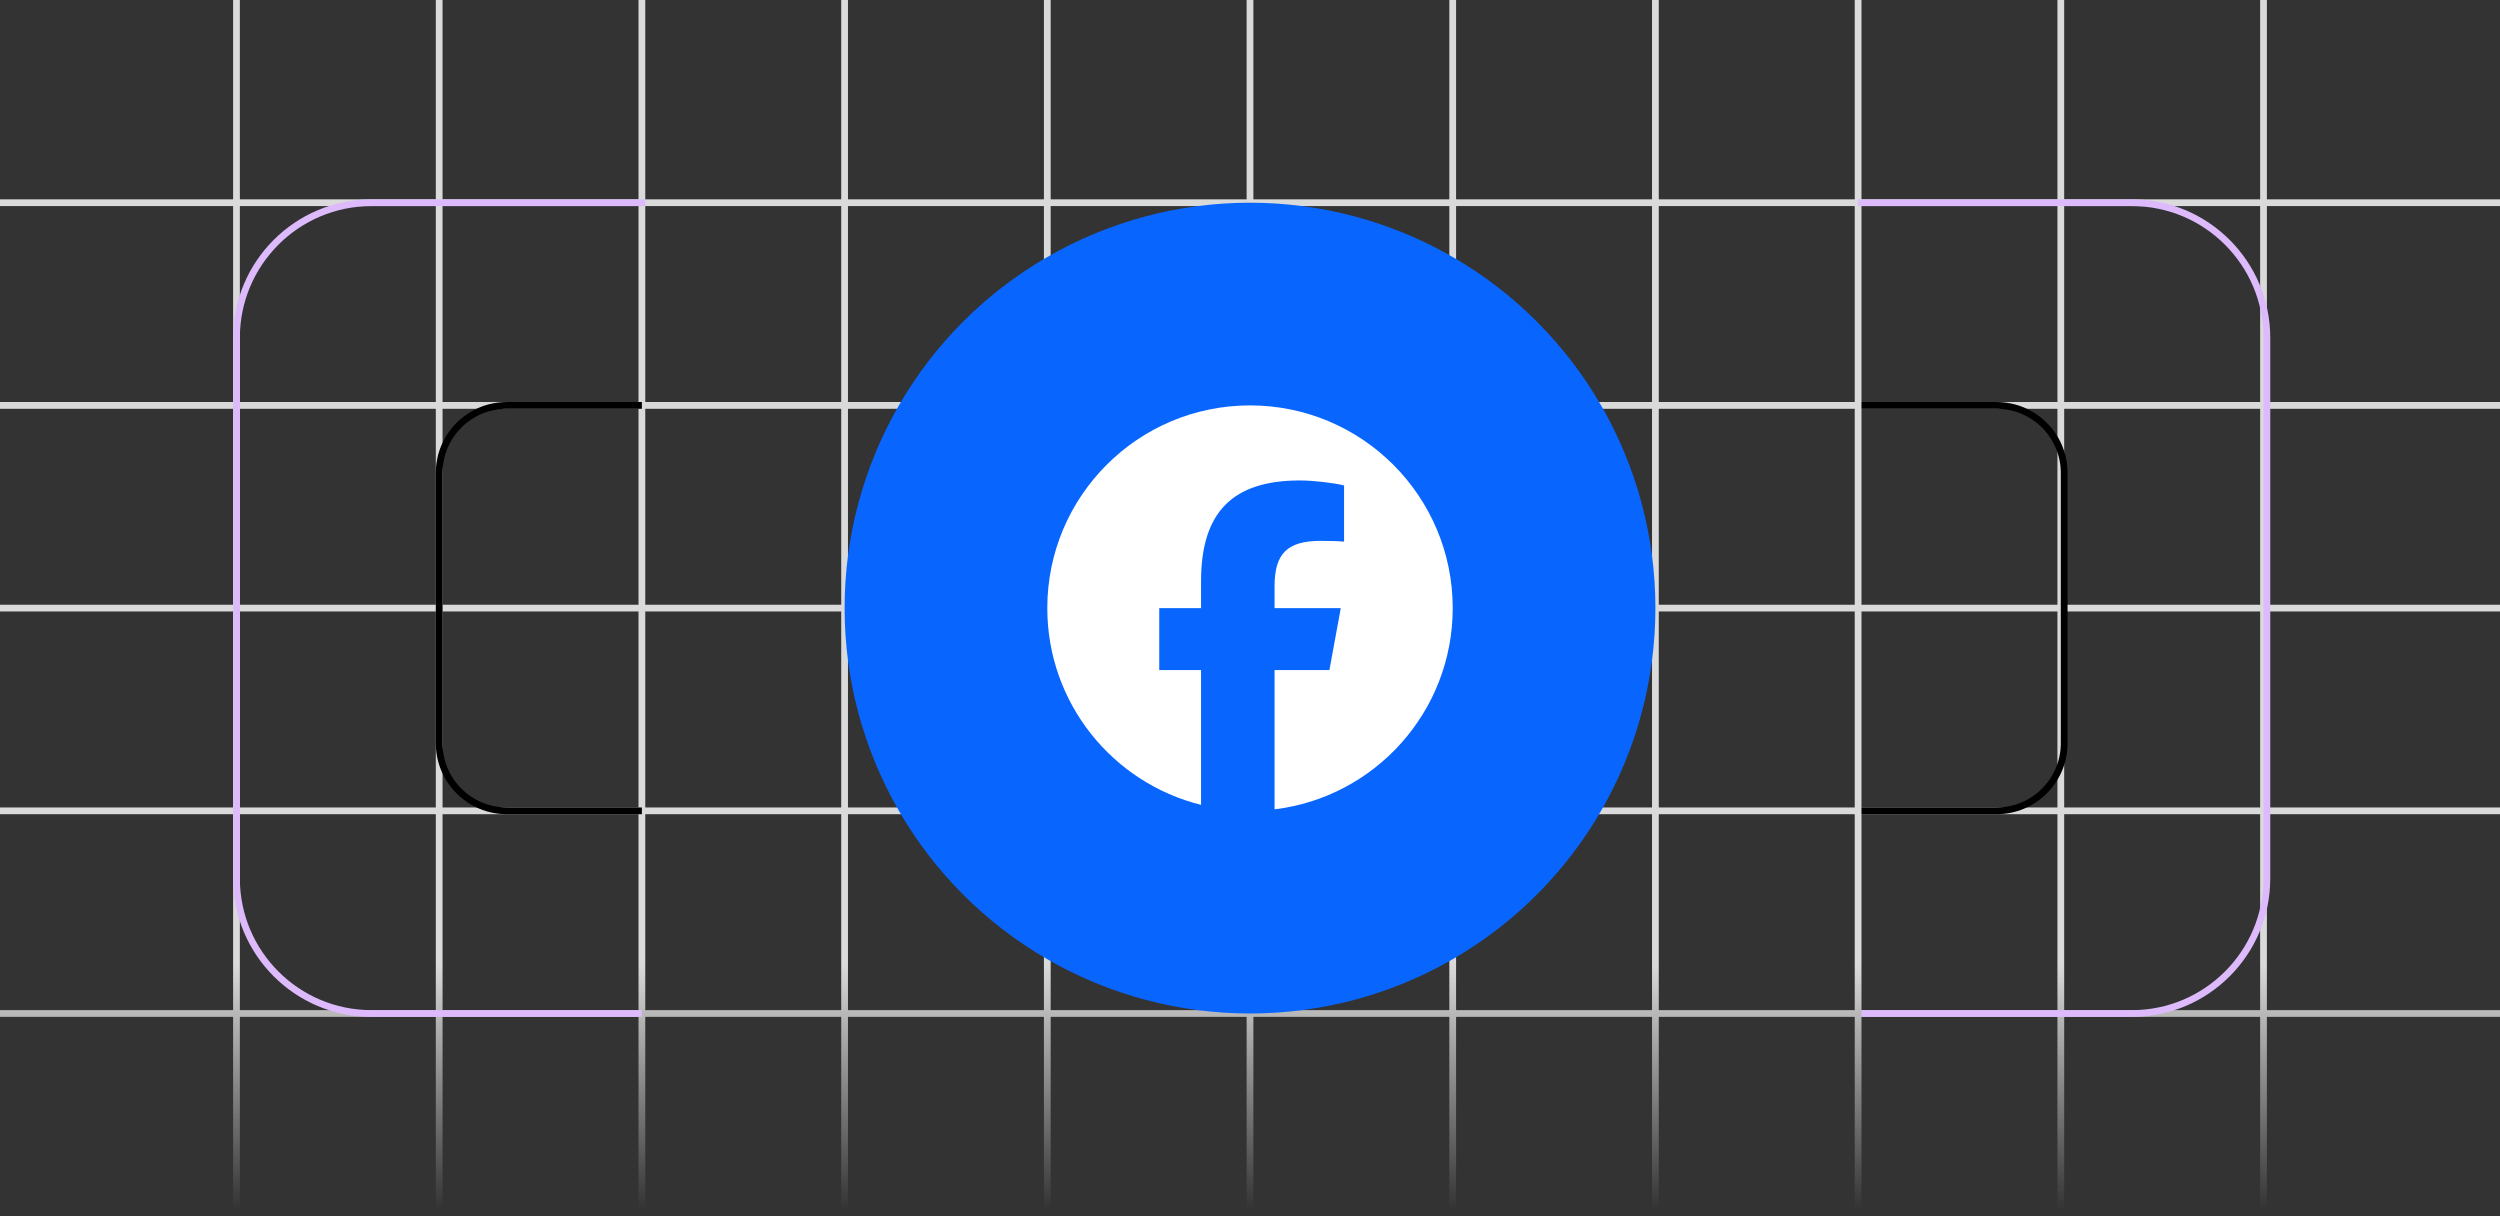 <svg width="370" height="180" viewBox="0 0 370 180" fill="none" xmlns="http://www.w3.org/2000/svg">
<rect x="0" y="0" width="370" height="180" fill="#333333" stroke="none"/>
<g clip-path="url(#clip0_3614_1036)">
<rect width="370" height="180" rx="20" fill="none"/>
<path d="M35.5 29.5H64.5V-380H65.5V29.5H94.5V-380H95.5V29.5H124.5V-380H125.5V29.5H154.5V-380H155.5V29.5H184.5V-380H185.5V29.5H214.5V-380H215.5V29.5H244.5V-380H245.5V29.5H274.5V-380H275.5V29.5H304.5V-380H305.5V29.5H334.5V-380H335.5V29.5H665V30.5H335.5V59.5H665V60.5H335.5V89.5H665V90.5H335.5V119.5H665V120.5H335.5V149.5H665V150.5H335.5V209.5H665V210.5H335.5V239.5H665V240.5H335.5V269.5H665V270.5H335.5V299.5H665V300.5H335.5V329.5H665V330.5H335.5V359.5H665V360.5H335.5V389.5H665V390.5H335.5V419.5H665V420.5H335.5V580H334.5V420.5H305.5V580H304.5V420.5H275.5V580H274.5V420.5H245.5V580H244.5V420.5H215.5V580H214.5V420.5H185.5V580H184.5V420.5H155.5V580H154.5V420.5H125.5V580H124.5V420.5H95.5V580H94.5V420.5H65.5V580H64.5V420.5H35.5V580H34.5V420.5H-295V419.5H34.5V390.5H-295V389.5H34.5V360.5H-295V359.5H34.5V330.5H-295V329.5H34.5V300.5H-295V299.5H34.5V270.5H-295V269.5H34.5V240.5H-295V239.5H34.5V210.5H-295V209.5H34.5V150.5H-295V149.5H34.5V120.5H-295V119.5H34.5V90.5H-295V89.5H34.5V60.5H-295V59.5H34.5V30.5H-295V29.5H34.5V-380H35.5V29.5ZM35.5 419.5H64.5V390.5H35.5V419.5ZM65.5 419.5H94.5V390.5H65.5V419.5ZM95.5 419.5H124.5V390.5H95.5V419.5ZM125.5 419.5H154.5V390.5H125.5V419.5ZM155.5 419.5H184.5V390.5H155.5V419.5ZM185.5 419.5H214.5V390.5H185.5V419.5ZM215.5 419.5H244.5V390.5H215.5V419.5ZM245.5 419.5H274.5V390.5H245.5V419.5ZM275.5 419.5H304.5V390.5H275.5V419.5ZM305.5 419.5H334.5V390.5H305.5V419.5ZM35.5 389.5H64.5V360.5H35.5V389.5ZM65.5 389.5H94.5V360.5H65.5V389.5ZM95.5 389.5H124.5V360.5H95.5V389.5ZM125.5 389.5H154.5V360.5H125.5V389.5ZM155.5 389.5H184.5V360.5H155.5V389.5ZM185.5 389.5H214.5V360.5H185.5V389.5ZM215.5 389.5H244.5V360.5H215.5V389.5ZM245.5 389.5H274.5V360.5H245.5V389.5ZM275.5 389.5H304.5V360.5H275.5V389.5ZM305.5 389.5H334.5V360.5H305.5V389.5ZM35.5 359.5H64.5V330.5H35.5V359.5ZM65.5 359.5H94.5V330.5H65.5V359.5ZM95.5 359.5H124.5V330.5H95.5V359.5ZM125.5 359.5H154.5V330.5H125.5V359.5ZM155.5 359.5H184.5V330.5H155.5V359.5ZM185.5 359.5H214.5V330.5H185.5V359.5ZM215.5 359.5H244.5V330.5H215.5V359.5ZM245.5 359.5H274.5V330.5H245.5V359.5ZM275.5 359.5H304.5V330.5H275.5V359.5ZM305.5 359.5H334.5V330.5H305.5V359.5ZM35.5 329.5H64.5V300.5H35.5V329.5ZM65.5 329.5H94.5V300.5H65.5V329.5ZM95.5 329.5H124.5V300.5H95.5V329.5ZM125.5 329.5H154.5V300.5H125.5V329.5ZM155.5 329.5H184.5V300.5H155.5V329.5ZM185.5 329.5H214.5V300.5H185.5V329.5ZM215.5 329.5H244.5V300.5H215.5V329.5ZM245.5 329.5H274.5V300.5H245.5V329.5ZM275.5 329.5H304.5V300.5H275.5V329.5ZM305.5 329.5H334.5V300.5H305.5V329.5ZM35.5 299.5H64.5V270.5H35.5V299.5ZM65.5 299.5H94.5V270.5H65.5V299.5ZM95.5 299.5H124.5V270.5H95.5V299.5ZM125.5 299.5H154.5V270.5H125.5V299.5ZM155.5 299.5H184.5V270.5H155.5V299.5ZM185.5 299.5H214.5V270.5H185.5V299.5ZM215.5 299.5H244.5V270.5H215.5V299.5ZM245.5 299.5H274.5V270.5H245.5V299.5ZM275.5 299.5H304.5V270.5H275.5V299.5ZM305.5 299.5H334.5V270.5H305.5V299.5ZM35.5 269.5H64.5V240.5H35.5V269.5ZM65.5 269.5H94.5V240.5H65.5V269.5ZM95.5 269.5H124.5V240.5H95.5V269.5ZM125.5 269.5H154.5V240.5H125.5V269.5ZM155.5 269.5H184.5V240.5H155.5V269.5ZM185.5 269.5H214.5V240.5H185.5V269.5ZM215.5 269.5H244.5V240.5H215.5V269.5ZM245.5 269.5H274.5V240.5H245.5V269.5ZM275.5 269.5H304.5V240.5H275.5V269.5ZM305.5 269.5H334.5V240.5H305.5V269.5ZM35.5 239.5H64.5V210.5H35.5V239.5ZM65.5 239.5H94.5V210.5H65.5V239.5ZM95.5 239.5H124.5V210.5H95.5V239.5ZM125.5 239.5H154.5V210.5H125.5V239.5ZM155.5 239.5H184.5V210.5H155.5V239.5ZM185.5 239.5H214.5V210.5H185.5V239.5ZM215.5 239.5H244.5V210.5H215.5V239.5ZM245.5 239.5H274.5V210.5H245.5V239.5ZM275.5 239.5H304.5V210.5H275.5V239.5ZM305.5 239.5H334.5V210.5H305.5V239.5ZM35.5 209.5H64.5V150.5H35.5V209.5ZM65.5 209.5H94.5V150.5H65.5V209.5ZM95.5 209.5H124.5V150.5H95.5V209.5ZM125.5 209.5H154.5V150.5H125.5V209.5ZM155.5 209.5H184.5V150.5H155.5V209.5ZM185.5 209.5H214.5V150.5H185.5V209.5ZM215.5 209.5H244.5V150.5H215.5V209.5ZM245.5 209.5H274.5V150.5H245.5V209.5ZM275.5 209.5H304.5V150.5H275.5V209.5ZM305.5 209.5H334.5V150.5H305.5V209.5ZM35.5 149.5H64.5V120.5H35.5V149.5ZM65.5 149.5H94.5V120.5H65.5V149.5ZM95.5 149.5H124.5V120.5H95.5V149.5ZM125.5 149.5H154.5V120.5H125.5V149.5ZM155.5 149.5H184.5V120.5H155.5V149.5ZM185.5 149.5H214.5V120.5H185.5V149.5ZM215.5 149.5H244.5V120.5H215.5V149.5ZM245.5 149.5H274.5V120.5H245.5V149.5ZM275.5 149.5H304.5V120.5H275.5V149.5ZM305.5 149.5H334.5V120.5H305.5V149.5ZM35.5 119.5H64.5V90.5H35.5V119.5ZM65.5 119.5H94.5V90.5H65.5V119.5ZM95.5 119.5H124.5V90.5H95.5V119.5ZM125.5 119.5H154.5V90.5H125.5V119.5ZM155.5 119.5H184.5V90.5H155.5V119.5ZM185.5 119.5H214.5V90.5H185.5V119.5ZM215.5 119.5H244.5V90.5H215.5V119.5ZM245.5 119.5H274.5V90.5H245.5V119.5ZM275.5 119.5H304.5V90.5H275.5V119.5ZM305.5 119.5H334.5V90.5H305.5V119.5ZM35.5 89.5H64.5V60.5H35.5V89.5ZM65.5 89.5H94.5V60.5H65.5V89.5ZM95.5 89.5H124.5V60.5H95.5V89.5ZM125.5 89.5H154.5V60.5H125.5V89.5ZM155.5 89.5H184.5V60.5H155.5V89.5ZM185.5 89.5H214.5V60.5H185.5V89.5ZM215.5 89.5H244.5V60.5H215.5V89.5ZM245.5 89.5H274.5V60.5H245.5V89.5ZM275.5 89.5H304.5V60.5H275.5V89.5ZM305.5 89.5H334.5V60.5H305.5V89.5ZM35.5 59.5H64.5V30.5H35.5V59.5ZM65.5 59.5H94.5V30.5H65.5V59.5ZM95.5 59.5H124.5V30.5H95.5V59.5ZM125.5 59.5H154.5V30.5H125.5V59.5ZM155.5 59.5H184.5V30.5H155.5V59.5ZM185.5 59.5H214.5V30.5H185.5V59.5ZM215.5 59.5H244.5V30.5H215.5V59.5ZM245.5 59.5H274.5V30.5H245.5V59.5ZM275.5 59.5H304.5V30.5H275.5V59.5ZM305.5 59.5H334.5V30.5H305.5V59.5Z" fill="url(#paint0_linear_3614_1036)"/>
<path d="M95 60H75C69.477 60 65 64.477 65 70V110C65 115.523 69.477 120 75 120H95" stroke="black"/>
<path d="M95.5 30H55C43.954 30 35 38.954 35 50V130C35 141.046 43.954 150 55 150H95" stroke="#DDBAFC"/>
<path d="M275.5 60H295.5C301.023 60 305.5 64.477 305.5 70V110C305.5 115.523 301.023 120 295.5 120H275.5" stroke="black"/>
<path d="M275 30H315.5C326.546 30 335.5 38.954 335.5 50V130C335.5 141.046 326.546 150 315.5 150H275.5" stroke="#DDBAFC"/>
<g clip-path="url(#clip1_3614_1036)">
<circle cx="185" cy="90" r="60" fill="#0866FF"/>
<g clip-path="url(#clip2_3614_1036)">
<path d="M185 60C168.432 60 155 73.432 155 90C155 104.069 164.686 115.874 177.753 119.117V99.168H171.567V90H177.753V86.05C177.753 75.839 182.374 71.106 192.399 71.106C194.3 71.106 197.58 71.479 198.921 71.851V80.161C198.213 80.087 196.983 80.05 195.456 80.05C190.537 80.05 188.636 81.913 188.636 86.758V90H198.435L196.752 99.168H188.636V119.78C203.491 117.986 215.001 105.338 215.001 90C215 73.432 201.568 60 185 60Z" fill="white"/>
</g>
</g>
</g>
<defs>
<linearGradient id="paint0_linear_3614_1036" x1="185" y1="2" x2="185" y2="179" gradientUnits="userSpaceOnUse">
<stop stop-color="#DADADA"/>
<stop offset="0.795" stop-color="#DADADA"/>
<stop offset="1" stop-color="#DADADA" stop-opacity="0"/>
</linearGradient>
<clipPath id="clip0_3614_1036">
<rect width="370" height="180" rx="20" fill="white"/>
</clipPath>
<clipPath id="clip1_3614_1036">
<rect width="120" height="120" fill="white" transform="translate(125 30)"/>
</clipPath>
<clipPath id="clip2_3614_1036">
<rect width="60" height="60" fill="white" transform="translate(155 60)"/>
</clipPath>
</defs>
</svg>
